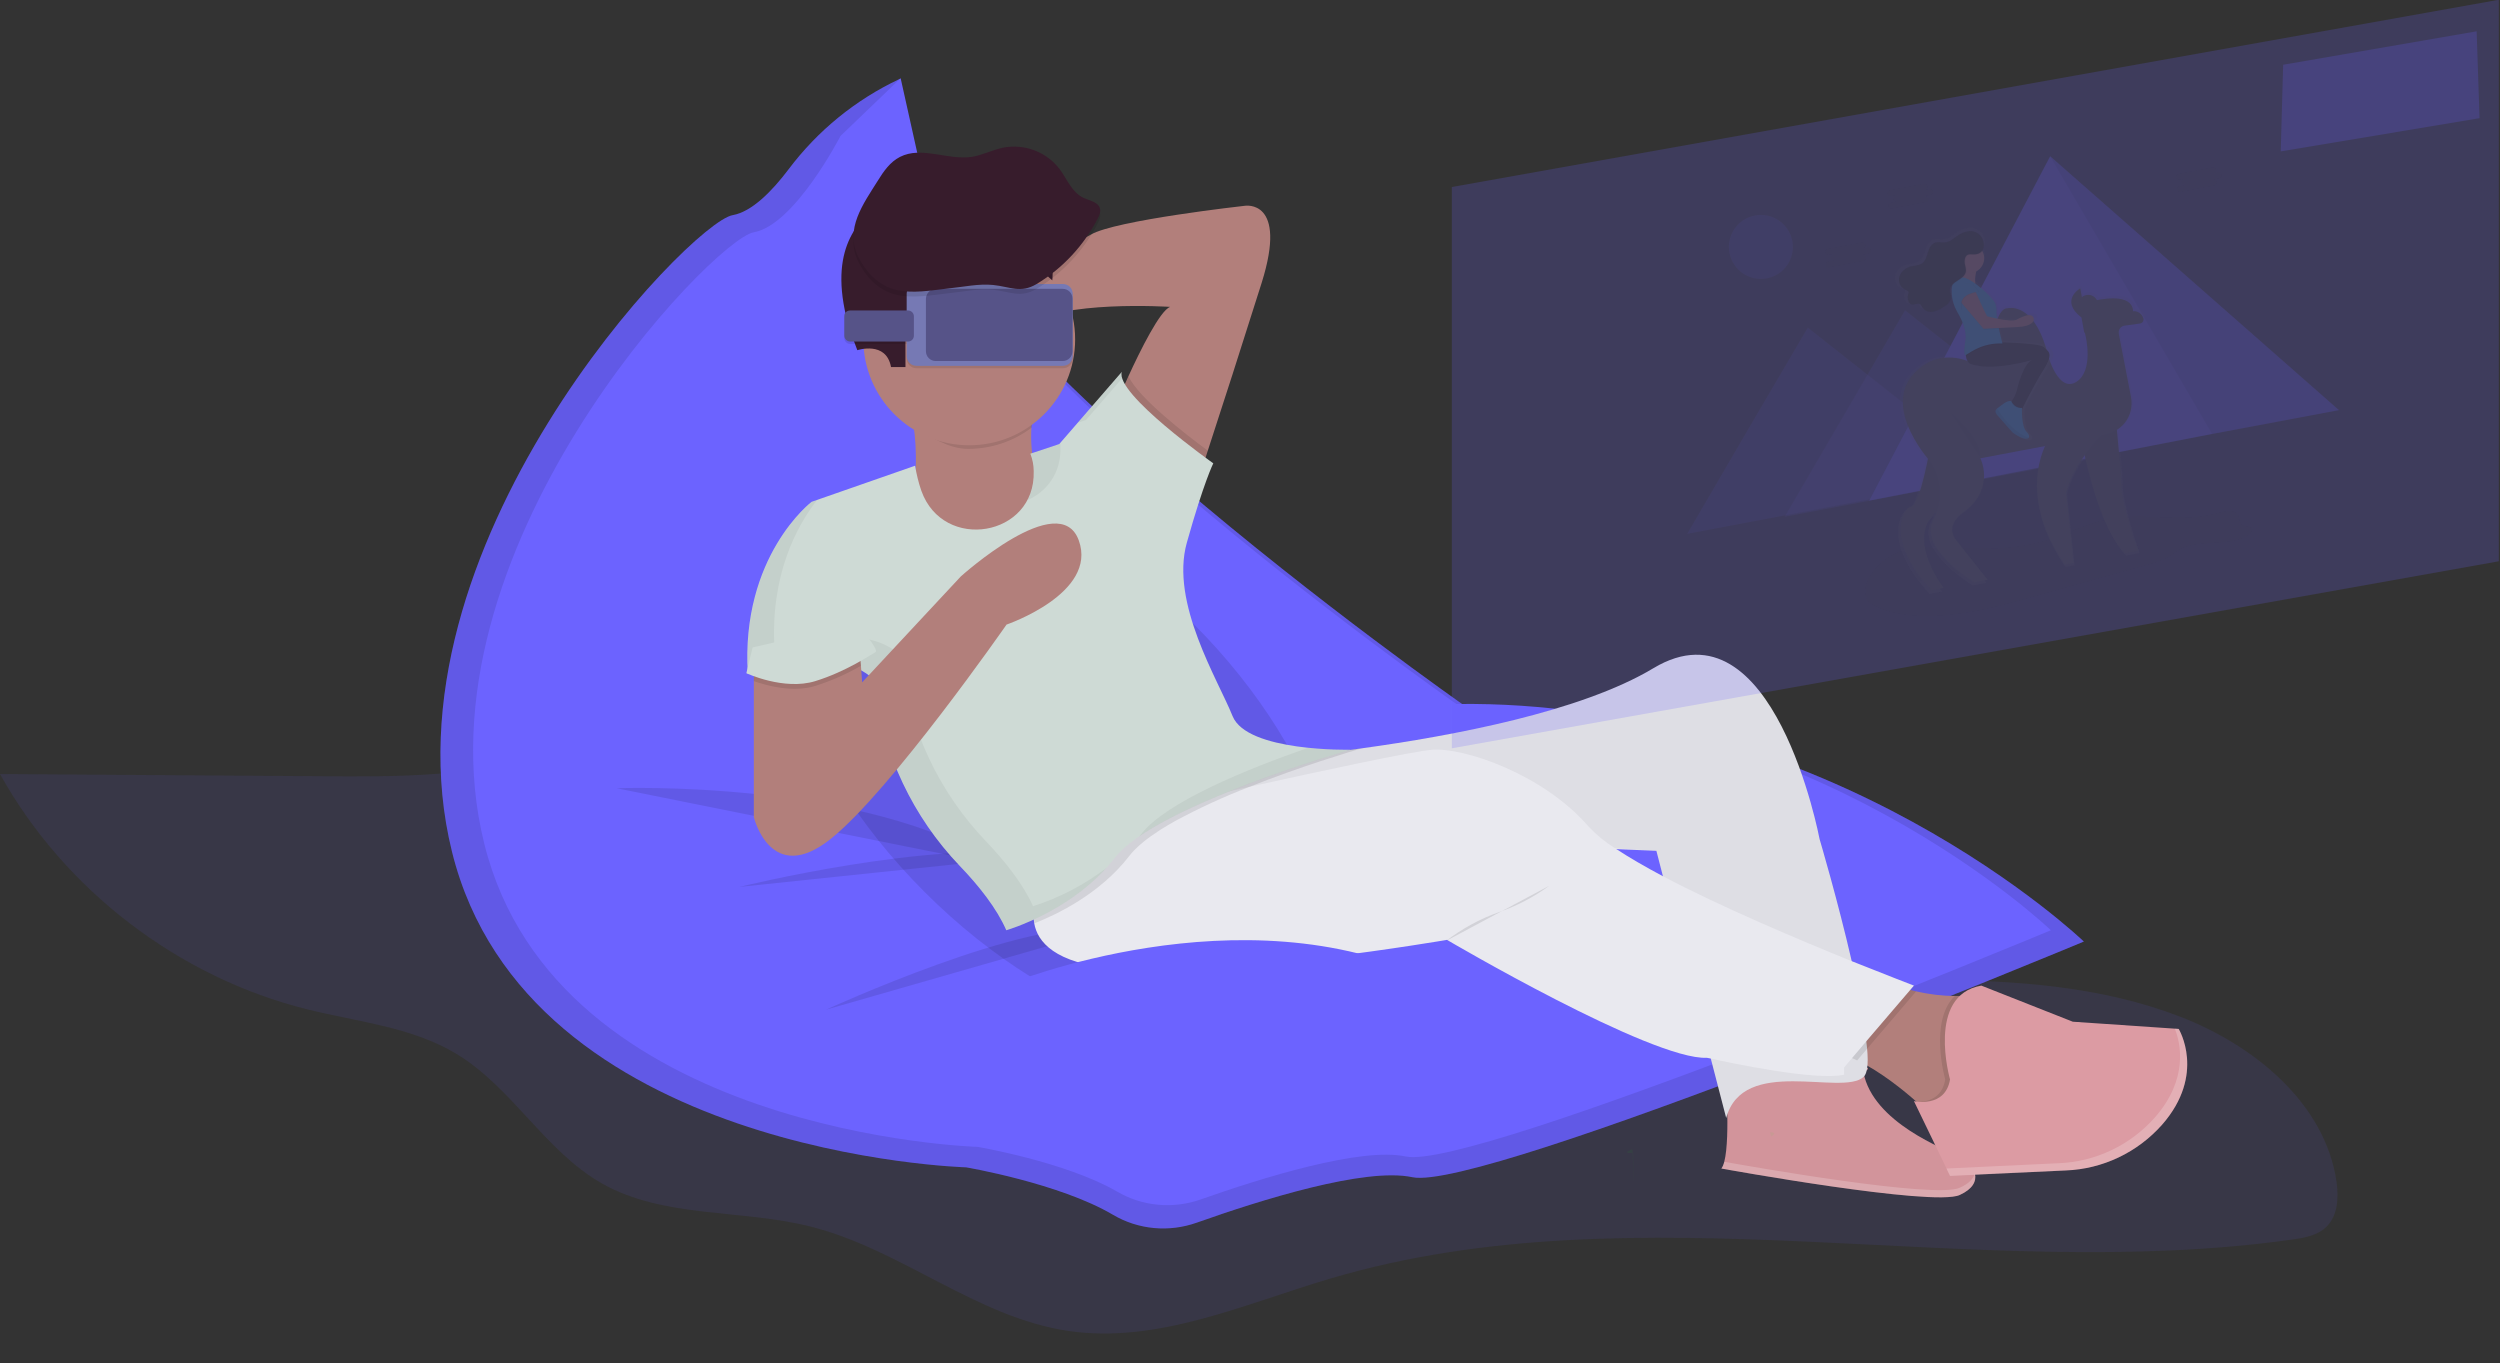<?xml version="1.0" encoding="utf-8"?>
<!-- Generator: Adobe Illustrator 22.1.0, SVG Export Plug-In . SVG Version: 6.00 Build 0)  -->
<svg version="1.1" id="ce0caf1d-b686-4c5f-8a14-7ab48d3ff308"
	 xmlns="http://www.w3.org/2000/svg" xmlns:xlink="http://www.w3.org/1999/xlink" x="0px" y="0px" viewBox="0 0 1038.7 566.5"
	 style="enable-background:new 0 0 1038.7 566.5;" xml:space="preserve">
<rect x="0" y="0" width="1038.7" height="566.5" fill="#333333" stroke="none"/>
<style type="text/css">
	.st0{opacity:0.1;fill:#6C63FF;enable-background:new    ;}
	.st1{fill:#DC9BA3;}
	.st2{opacity:5.000000e-02;enable-background:new    ;}
	.st3{fill:#6C63FF;}
	.st4{opacity:0.1;enable-background:new    ;}
	.st5{fill:#B27F7B;}
	.st6{fill:#E9E9EF;}
	.st7{fill:#CEDAD5;}
	.st8{fill:#371C2C;}
	.st9{opacity:5.000000e-02;}
	.st10{opacity:0.2;fill:#FFFFFF;enable-background:new    ;}
	.st11{opacity:5.000000e-02;fill:#00FF00;enable-background:new    ;}
	.st12{fill:#7679B4;}
	.st13{fill:#565388;}
	.st14{opacity:0.2;fill:#6C63FF;enable-background:new    ;}
	.st15{opacity:0.2;}
	.st16{opacity:0.1;fill:#252223;enable-background:new    ;}
	.st17{opacity:0.3;fill:#6C63FF;enable-background:new    ;}
	.st18{fill:url(#SVGID_1_);}
	.st19{fill:#535461;}
	.st20{fill:url(#SVGID_2_);}
	.st21{fill:#353535;}
	.st22{fill:#409CD6;}
	.st23{fill:#2F302F;}
</style>
<title>virtual_reality</title>
<path class="st0" d="M302.5,276.7c-24.5,11.3-47.1,26.9-72.6,35.6c-31.1,10.6-64.6,10.5-97.4,10.2L0,321.6
	c26.8,48.2,74.2,84.5,127.8,97.8c21,5.2,43.4,7.3,61.9,18.5c23.1,14,36.8,40.3,60.2,53.7c25.9,14.7,58,10.7,86.8,18
	c37.6,9.4,69,37.8,107.3,43.4c37.1,5.4,73.2-11.3,109.1-21.9c128.3-37.8,266.9,2.6,399.3-16.1c5.1-0.7,10.5-1.7,14.2-5.3
	c4.7-4.6,5.1-12,4.2-18.6c-4.7-32.7-34.2-56.8-65-68.7c-65.8-25.3-139.7-9.4-209.6-18.5c-48-6.3-93.7-24.3-138.7-42.2
	c-47.2-18.7-95.1-37.1-139.8-61.3C372.4,275.8,357.6,251.3,302.5,276.7z"/>
<path class="st1" d="M717.2,450.5c0,0,2,30-2,35c0,0,88,16,99,11s6-13,0-16s-36-14-40-35c0,0,13-6-29,2S717.2,450.5,717.2,450.5z"/>
<path class="st2" d="M717.2,450.5c0,0,2,30-2,35c0,0,88,16,99,11s6-13,0-16s-36-14-40-35c0,0,13-6-29,2S717.2,450.5,717.2,450.5z"/>
<path class="st3" d="M374,32.7l-0.4,0.2c-18.2,8.6-33.9,21.4-46,37.5c-6.8,9-15.2,17.6-23.2,19c-17.7,3.1-147.8,138.5-116.6,264.5
	S401.4,485,401.4,485s38.8,6.6,61,19.7c10.5,6.2,23.2,7.4,34.8,3.3c26.5-9.4,70-23.1,89.6-18.9c29.2,6.2,279-97.9,279-97.9
	s-104.1-100-257.2-97.9c0,0-241.5-168.7-233.2-238.4L374,32.7z"/>
<path class="st4" d="M374,32.7l-0.4,0.2c-18.2,8.6-33.9,21.4-46,37.5c-6.8,9-15.2,17.6-23.2,19c-17.7,3.1-147.8,138.5-116.6,264.5
	S401.4,485,401.4,485s38.8,6.6,61,19.7c10.5,6.2,23.2,7.4,34.8,3.3c26.5-9.4,70-23.1,89.6-18.9c29.2,6.2,279-97.9,279-97.9
	s-104.1-100-257.2-97.9c0,0-241.5-168.7-233.2-238.4L374,32.7z"/>
<path class="st3" d="M374.2,32.5l-25,24c0,0-19,37-36,40s-142,133-112,254s205,126,205,126s36.4,6.2,57.8,18.5
	c10.5,6.2,23.2,7.4,34.7,3.4c25.5-9,66.8-21.9,85.4-17.9c28,6,268-94,268-94s-100-96-247-94c0,0-232-162-224-229L374.2,32.5z"/>
<ellipse transform="matrix(0.707 -0.707 0.707 0.707 -93.726 403.323)" class="st4" cx="440" cy="314.8" rx="78.9" ry="143.6"/>
<path class="st5" d="M374.2,159.5c0,0,11,18,4,53s18,35,18,35h50l17-44l-24,2c0,0-16-4-9-41L374.2,159.5z"/>
<path class="st5" d="M524.2,117.5c-7.7,24.4-17.2,54-22.4,69.8l-3.6,11.2l-33-34c0,0,1.5-3.4,3.6-8.1c4.8-10.5,13.2-27.5,17.4-28.9
	c0,0-46-3-60,8s-10-30-10-30s27-2,37-8s64-12,64-12S535.2,82.5,524.2,117.5z"/>
<path class="st4" d="M343.2,419.5c0,0,85-39,115-33"/>
<path class="st4" d="M256.2,327.5c0,0,103-4,159,32"/>
<path class="st4" d="M307.2,368.5c0,0,81-20,124-13"/>
<path class="st5" d="M824.2,411.5l-7,51l-18-2c0,0-1.1-1-2.9-2.7c-4.8-4.3-14.9-12.6-24.6-17.2c-3.3-1.7-6.8-2.7-10.5-3.1l20-30
	c4.9,1.8,9.9,3.3,14.9,4.4c5.3,1.2,10.7,1.9,16.1,1.9C816.3,413.9,820.4,413.1,824.2,411.5z"/>
<path class="st6" d="M774.2,447.5c-9,8-50-9-57,17l-6.4-24.7L690.9,364l-2.7-10.5l-16.5-0.7l-189.6-8.1l-10.8-0.4l-5.7-0.2l7.5-3.7
	l50-24.8c0,0,18-1.3,42.8-4.7l0,0c37.7-5.2,91-15.2,121.1-33.3c50-30,69,71,69,71s7.6,25.6,13.4,50.9c2.8,12,5.1,24,6,33.1
	C776.4,440.2,776.2,445.8,774.2,447.5z"/>
<path class="st2" d="M774.2,447.5c-9,8-50-9-57,17l-6.4-24.7L690.9,364l-2.7-10.5l-17-1L488,341.2l-11.3-0.7l-3.5-0.2l-4.5-0.3
	l54.5-24.5c0,0,18-1.3,42.8-4.7l0,0c37.7-5.2,91-15.2,121.1-33.3c50-30,69,71,69,71s7.6,25.6,13.4,50.9c2.8,12,5.1,24,6,33.1
	C776.4,440.2,776.2,445.8,774.2,447.5z"/>
<path class="st4" d="M796.1,411.9l-17.5,20.5l-7,8.2c-3.3-1.7-6.8-2.7-10.5-3.1l20-30C786.1,409.3,791.1,410.8,796.1,411.9z"/>
<path class="st6" d="M795.2,409.5l-19.6,22.9l-9.4,11.1v3c-11.5,2.7-47.5-4.9-55.4-6.7c-1-0.2-1.6-0.3-1.6-0.3c-23,1-108-49-108-49
	s-93,16-138,12c-25.1-2.2-32.2-11.3-33.5-18.9c-0.6-3.8-0.1-7.6,1.5-11.1l40.1-28.2l5.3-3.8l8.5-6c0,0,14.8-3.4,33.6-7.5l0,0
	c29.3-6.5,68.5-14.9,76.4-15.5c13-1,46,10,65,32c3.3,3.5,7,6.5,11,9l0.5,0.3c5.3,3.5,11.9,7.3,19.2,11.2
	c24.2,12.8,56.5,26.4,78.7,35.4C784.8,405.5,795.2,409.5,795.2,409.5z"/>
<path class="st4" d="M824.2,411.5l-7,51l-18-2c0,0-1.1-1-2.9-2.7c4,0.1,10.6-1.1,11.9-9.3c0,0-6.9-24.2,4-34.7
	C816.3,413.9,820.4,413.1,824.2,411.5z"/>
<path class="st1" d="M810.2,448.5c0,0-10-35,13-39l38,15l44,3c0,0,11.5,18.8-6.9,39.8c-10.2,11.5-24.6,18.4-40,19l-48.1,2.2l-15-31
	C795.2,457.5,808.2,460.5,810.2,448.5z"/>
<path class="st4" d="M566.1,310.8c-5,1.5-25.9,7.7-47.2,16.2l0,0c-10.6,4.1-20.8,8.8-30.8,14.2c-2.1,1.2-4,2.3-5.9,3.5
	c-5.6,3.6-10.1,7.2-12.9,10.8c-12.3,16-30.5,24.6-39.5,28.1c-0.6-3.8-0.1-7.6,1.5-11.1l40.1-28.2l-5.7-0.2l7.5-3.7l-4.5-0.3
	l54.5-24.5C523.2,315.5,541.2,314.3,566.1,310.8z"/>
<path class="st4" d="M501.9,187.3l-3.6,11.2l-33-34c0,0,1.5-3.4,3.6-8.1C473,165.3,492.9,180.7,501.9,187.3z"/>
<path class="st7" d="M382.8,203.9c-1.2-3.4-2-6.9-2.6-10.4l-43,15c0,0-29.5,22.5-26.5,71.5c0,0,36.5-13.5,52.5,2.5l0.3,2.8
	c3.4,28,15.8,54.1,35.2,74.4c8,8.3,15.5,17.8,19.4,26.8c0,0,28-8,45-30s98-45,98-45s-43,1-49-14s-26-47-19-72s11-33,11-33
	s-41-29-38-38l-26,30l-12,4c0.9,2.3,1.4,4.8,1.4,7.3C430.3,223,391.9,229.5,382.8,203.9z"/>
<path class="st3" d="M418.7,409c0,0,97-40,176-2l-19,40l-91,2L418.7,409z"/>
<path class="st4" d="M428.7,177.6c0.3-3.7,0.8-7.5,1.5-11.1l-56-5c0,0,3.9,3.4,5.6,15.9c6.6,3.9,14.2,9.1,22.4,9.1
	C411.8,186.5,421.1,183.4,428.7,177.6z"/>
<circle class="st5" cx="402.7" cy="141" r="44"/>
<path class="st8" d="M370.2,152.5h6v-17l6-18c0,0,30-14,44-11l11,10c0,0,3-24-15-33s-50-5-58,2s-21,19-11,52l3,8
	C356.2,145.5,368.2,141.5,370.2,152.5z"/>
<g class="st9">
	<path d="M447.9,175.6l3.3-1.1l15.1-17.4c-0.3-0.8-0.3-1.7-0.1-2.6L447.9,175.6z"/>
	<path d="M426.9,207.8c7.9-3.5,14-11.1,13.7-22c0-0.6,0-1.1-0.1-1.7l-0.3,0.4l-12,4c0.9,2.3,1.4,4.8,1.4,7.3
		C429.8,200,428.8,204.2,426.9,207.8z"/>
	<path d="M543.5,310.7c-25.1,8.7-59,22.5-69.3,35.8c-0.2,0.3-0.5,0.6-0.8,1c27.5-18.8,87.8-36,87.8-36
		C555.3,311.6,549.4,311.3,543.5,310.7z"/>
	<path d="M429.2,376.5c-4-9-11.5-18.5-19.4-26.8c-19.5-20.3-31.9-46.4-35.2-74.4l-0.3-2.8c-16-16-52.5-2.5-52.5-2.5
		c-1.9-31.1,9.3-51.5,17.7-62.3l-2.2,0.8c0,0-29.5,22.5-26.5,71.5c0,0,36.5-13.5,52.5,2.5l0.3,2.8c3.4,28,15.8,54.1,35.2,74.4
		c8,8.3,15.5,17.8,19.4,26.8c0,0,24.4-7,41.4-25.8C450.5,367.6,440.2,373,429.2,376.5z"/>
</g>
<path class="st5" d="M418.2,259.5c0,0-48,69-73,89s-32-9-32-9v-64l44-5l0.5,6.1l0.5,6.9l41-44c0,0,41-37,49-15
	S418.2,259.5,418.2,259.5z"/>
<path class="st4" d="M357.7,276.6c-6,3.5-12.4,6.3-19,8.4c-9.5,2.9-20.3-0.2-25.5-2v-7.5l44-5L357.7,276.6z"/>
<path class="st7" d="M312.7,269l-2.6,10.7c0,0,15.6,7.3,28.6,3.3s23-11,25-12s-8-12-8-12L312.7,269z"/>
<path class="st4" d="M600.7,391c6.7-5.1,14.1-9.2,22-12c7.5-2.6,14.6-6.3,21-11"/>
<path class="st10" d="M905.2,427.5l-1.6-0.1c2.4,6,5.8,20.8-8.3,36.9c-10.2,11.5-24.6,18.4-40,19l-46.6,2.2l1.5,3.1l48.1-2.3
	c15.4-0.6,29.8-7.5,40-19C916.7,446.3,905.2,427.5,905.2,427.5z"/>
<path class="st11" d="M678.5,479h-0.2c0.1,2.4,0.4,7.2,0.4,12.6C678.8,486.9,678.6,482.3,678.5,479z"/>
<path class="st11" d="M735.4,470.4c0.1,0.6,0.3,1.2,0.5,1.8C736.9,471.6,738.3,470.5,735.4,470.4z"/>
<path class="st10" d="M814.2,493.5c-10.2,4.7-87.3-8.9-97.8-10.8c-0.2,1-0.6,1.9-1.2,2.8c0,0,88,16,99,11c5.7-2.6,7.1-5.9,6.3-9
	C820,489.6,818.1,491.8,814.2,493.5z"/>
<path class="st11" d="M678.3,479c0-1-0.1-1.5-0.1-1.5S673.1,479.3,678.3,479z"/>
<path class="st4" d="M380.8,119h60.8c2.3,0,4.1,1.8,4.1,4.1v25.8c0,2.3-1.8,4.1-4.1,4.1h-60.8c-2.3,0-4.1-1.8-4.1-4.1v-25.8
	C376.7,120.8,378.5,119,380.8,119z"/>
<path class="st4" d="M353.2,130h24.1c1.3,0,2.4,1.1,2.4,2.4v8.1c0,1.3-1.1,2.4-2.4,2.4h-24.1c-1.3,0-2.4-1.1-2.4-2.4v-8.1
	C350.7,131.1,351.8,130,353.2,130z"/>
<path class="st12" d="M380.8,118h60.8c2.3,0,4.1,1.8,4.1,4.1v25.8c0,2.3-1.8,4.1-4.1,4.1h-60.8c-2.3,0-4.1-1.8-4.1-4.1v-25.8
	C376.7,119.8,378.5,118,380.8,118z"/>
<path class="st13" d="M388.8,120h52.7c2.3,0,4.1,1.8,4.1,4.1v21.8c0,2.3-1.8,4.1-4.1,4.1h-52.7c-2.3,0-4.1-1.8-4.1-4.1v-21.8
	C384.8,121.8,386.6,120,388.8,120z"/>
<path class="st13" d="M353.2,129h24.1c1.3,0,2.4,1.1,2.4,2.4v8.1c0,1.3-1.1,2.4-2.4,2.4h-24.1c-1.3,0-2.4-1.1-2.4-2.4v-8.1
	C350.7,130.1,351.8,129,353.2,129z"/>
<path class="st4" d="M430.7,120c10.8-6.5,19.6-16,25.4-27.2c0.7-1.3,1.3-2.8,0.9-4.2c-0.7-2.7-4.3-3.2-6.8-4.4
	c-4.8-2.2-6.8-7.7-9.9-11.9c-5.5-7.2-14.5-10.6-23.3-9c-4.6,0.9-8.8,3.2-13.4,3.9c-9.9,1.4-20.7-4.6-29.7,0c-4.1,2.1-6.8,6-9.2,9.9
	c-6.1,9.7-13.7,20-8.2,31.4c3.2,6.5,8.2,11.9,15.3,13.8s15.3,0.3,22.6-0.5c6-0.6,12.2-2,18.2-1.4C419.6,121.1,424,124,430.7,120z"/>
<path class="st8" d="M430.7,118c10.8-6.5,19.6-16,25.4-27.2c0.7-1.3,1.3-2.8,0.9-4.2c-0.7-2.7-4.3-3.2-6.8-4.4
	c-4.8-2.2-6.8-7.7-9.9-11.9c-5.5-7.2-14.5-10.6-23.3-9c-4.6,0.9-8.8,3.2-13.4,3.9c-9.9,1.4-20.7-4.6-29.7,0c-4.1,2.1-6.8,6-9.2,9.9
	c-6.1,9.7-13.7,20-8.2,31.4c3.2,6.5,8.2,11.9,15.3,13.8s15.3,0.3,22.6-0.5c6-0.6,12.2-2,18.2-1.4C419.6,119.1,424,122,430.7,118z"/>
<polygon class="st14" points="1038.2,233.2 603.2,310.9 603.2,77.7 1038.2,-0.1 "/>
<polygon class="st14" points="948.6,26.9 1029,13 1030.2,49.1 947.6,62.9 "/>
<g class="st15">
	<path class="st16" d="M792.1,228.2c2.7-0.6,5.5-0.8,8.3-0.7c16.5,0.3,33.5,1.9,49.7-3c8.6-2.6,16.3-6.8,25.1-8.7
		c15-3.1,30,1.4,44.8-2.3c3-0.8,6.7-1.9,8.8-0.7c2.5,1.3,0.7,4.8,3.7,5.7c1,0.1,1.9,0.3,2.8,0.6c1.1,0.6,0.4,2-0.7,2.9
		c-6.7,5.4-20.3,1.8-28.7,6.2c-1.9,1-3.3,2.3-5,3.3c-2.8,1.4-5.7,2.5-8.7,3.2l-46.5,13c-11.1,3.1-22.4,6.3-34,7.6
		c-11.5,1.4-23.5,0.8-31.9-3.1c-1.8-0.8-3.5-1.9-4.2-3.3C772.4,242.4,780.5,231.3,792.1,228.2z"/>
	<polygon class="st17" points="751.1,136.1 790,166.8 828.9,197.6 765,209.7 701,221.8 726,178.9 	"/>
	<polygon class="st17" points="791.5,128.9 830.5,159.7 869.4,190.5 805.5,202.6 741.5,214.7 766.5,171.8 	"/>
	<polygon class="st3" points="851.8,64.9 776.6,208 919.1,180.3 971.8,170.4 	"/>
	<polygon class="st4" points="971.8,170.4 919.1,180.3 851.8,64.9 	"/>
	
		<linearGradient id="SVGID_1_" gradientUnits="userSpaceOnUse" x1="894.369" y1="204.237" x2="894.369" y2="318.253" gradientTransform="matrix(0.983 -0.186 -0.186 -0.983 10.537 603.904)">
		<stop  offset="0" style="stop-color:#808080;stop-opacity:0.25"/>
		<stop  offset="0.54" style="stop-color:#808080;stop-opacity:0.12"/>
		<stop  offset="1" style="stop-color:#808080;stop-opacity:0.1"/>
	</linearGradient>
	<path class="st18" d="M891.4,131.3c-0.5-1.9-2.4-3.2-4.3-3c0,0,1-7.9-15.2-4.7c-1-2-3.5-2.9-5.5-1.9c-0.3,0.2-0.6,0.4-0.9,0.6
		l-0.7-3.6c0,0-8.9,5.1,0.5,12.4l1.1,6c0,0.2,0.1,0.3,0.1,0.4c0.1,0.1,0.1,0.2,0.1,0.3c0.4,1.8,3.6,15.6-3.6,20.4
		c-7.7,5.1-12.1-10.7-12.1-10.7c-5-20.7-14.5-20.6-16.8-20.3c-0.3,0-0.5,0.1-0.8,0.1c-1.1,0.1-4.3,1.2-5.6,13.2
		c-1.5,14.3-7,10.8-7,10.8c-12.3-6.7-21-0.8-21-0.8c-21.4,12.6-3.2,36.1,0.5,40.6c-1.4,7.1-4.3,19.6-7,20.2
		c-3.9,0.7-11.1,14.4,8.5,35.5l5.2-1c0,0-16.2-21.1-3.4-31.6c-0.3,0.8-0.6,1.5-1,2.2c-7.1,12.2,17.1,26.9,17.1,26.9l5.8-1.1
		L812.1,225c-5.3-7,4.6-12.7,4.6-12.7c11.8-9.9,5.7-21.8,5.7-21.8l27.5-5.2c-3.4,7.5-8.4,26,8.2,50.3l3.9-0.7l-3.2-29.5
		c0,0,1-6.4,7.7-15.9c2.7,12,8.4,32.7,16.9,41.4l5.6-1.1c0,0-6.8-19.6-7-27c-0.1-3-0.2-6-0.5-8.9l-1.4-15.5c4.6-2.9,7-8.5,5.9-13.9
		l-5.2-26.9c-0.3-1.5,0.7-3,2.2-3.3c0.1,0,0.1,0,0.2,0l6.6-0.9c0.9-0.2,1.5-1,1.3-1.9C891.4,131.4,891.4,131.4,891.4,131.3z"/>
	<path class="st19" d="M864.4,180.6c0,0,6.2,37.1,18.4,49.3l5.5-1c0,0-6.7-19.3-6.9-26.5c-0.1-2.9-0.2-5.8-0.5-8.8l-2.3-25
		L864.4,180.6z"/>
	<path class="st2" d="M864.4,180.6c0,0,6.2,37.1,18.4,49.3l5.5-1c0,0-6.7-19.3-6.9-26.5c-0.1-2.9-0.2-5.8-0.5-8.8l-2.3-25
		L864.4,180.6z"/>
	<path class="st19" d="M801.9,185.9c0,0-4,23.8-7.8,24.5s-10.9,14.1,8.4,34.9l5.1-1c0,0-17.8-23.2-0.9-32.8
		C806.7,211.6,809.7,191.7,801.9,185.9z"/>
	<path class="st2" d="M801.9,185.9c0,0-4,23.8-7.8,24.5s-10.9,14.1,8.4,34.9l5.1-1c0,0-17.8-23.2-0.9-32.8
		C806.7,211.6,809.7,191.7,801.9,185.9z"/>
	<path class="st19" d="M865.9,137.8l-1.1-5.9c-9.2-7.1-0.5-12.1-0.5-12.1l1.2,6.3c21.9-6.3,20.7,3.2,20.7,3.2c1.9-0.2,3.7,1,4.3,2.9
		c0.3,0.8-0.1,1.8-1,2.1c-0.1,0-0.2,0.1-0.3,0.1l-6.5,0.9c-1.5,0.2-2.6,1.6-2.4,3.1c0,0.1,0,0.1,0,0.2l5.1,26.4
		c0.7,3.8-0.2,7.8-2.7,10.8c-1.9,2.3-4.9,4.4-9.7,5.1l-50.2,9.5c0,0,6,11.7-5.6,21.4c0,0-9.8,5.6-4.5,12.5l13.2,16.6l-5.7,1.1
		c0,0-23.8-14.4-16.8-26.4c3.9-7.7,3.3-17-1.6-24.1c0,0-24.4-26.9-1.2-40.6c0,0,8.6-5.8,20.7,0.8c0,0,5.4,3.5,6.9-10.6
		c1.2-11.7,4.5-12.9,5.5-13c0.3,0,0.5,0,0.8-0.1c2.2-0.3,11.6-0.4,16.5,20c0,0,4.3,15.5,11.8,10.6c7-4.6,4-18.3,3.5-20
		c0-0.1-0.1-0.2-0.1-0.3l0,0C865.9,138.1,865.9,138,865.9,137.8z"/>
	<path class="st19" d="M851.7,181.6c0,0-15.5,21.5,6.1,53l3.8-0.7l-3.1-29c0,0,1.8-12.2,18.5-28.1L851.7,181.6z"/>
	<circle class="st19" cx="867.6" cy="126.6" r="4.1"/>
	
		<linearGradient id="SVGID_2_" gradientUnits="userSpaceOnUse" x1="883.234" y1="259.08" x2="883.234" y2="350.542" gradientTransform="matrix(0.983 -0.186 -0.186 -0.983 10.537 603.904)">
		<stop  offset="0" style="stop-color:#808080;stop-opacity:0.25"/>
		<stop  offset="0.54" style="stop-color:#808080;stop-opacity:0.12"/>
		<stop  offset="1" style="stop-color:#808080;stop-opacity:0.1"/>
	</linearGradient>
	<path class="st20" d="M850.5,153.2c4.7-7.1,1.9-7.6,0.1-9.5c-1.2-1.3-11.7-1.8-18.2-2c-0.1-0.5-0.4-1.3-0.6-2.4
		c0,0-0.5-1.9-0.8-3.2l0,0h0.4l-0.1-0.4l8-0.4c6.8-0.3,7.2-3,7.2-3c0.2-4.7-7.5-0.2-7.5-0.2c-1.5,0.8-5.6,0.2-8.8-0.4
		c-0.1-0.7-0.1-1.3-0.2-2c0-1,0-2.1-0.2-3.1c-0.1-0.9-0.5-1.7-1-2.4c-2.3-2.8-5.1-5.3-8.1-7.4c-0.2-1.8,0-3.5,0.5-5.2
		c2.5-1.3,3.9-4,3.4-6.8c-0.1-0.6-0.3-1.2-0.6-1.8c1.4-1.9,0.8-5.1-1.2-6.9c-0.2-0.2-0.4-0.4-0.7-0.5c-1.3-0.9-2.8-1.2-4.4-1
		c-1.7,0.3-3.3,0.9-4.7,1.9c-1.7,1.1-3.3,2.5-5.3,2.8c-1.5,0.2-3-0.3-4.4,0.1c-1.8,0.6-2.7,2.5-3.3,4.3s-1.1,3.7-2.7,4.8
		c-1.4,0.9-3.1,0.9-4.8,1.3c-2.3,0.5-4.2,2.1-5,4.2c-0.7,2,0.1,4.1,1.8,5.3c0.3,0.2,0.6,0.4,0.9,0.5c0.3,0.1,0.7,0.2,1,0.4
		c0.2,0.1,0.3,0.3,0.3,0.5c0,0.3-0.1,0.5-0.2,0.8c-0.4,1.1-0.3,2.3,0.3,3.4c0.2,0.4,0.5,0.7,0.8,0.9c0.1,0.1,0.2,0.2,0.3,0.2
		c1.2,0.5,2.6-0.6,3.8-0.1h0.1c0.5,0.5,0.8,1,1.2,1.6c0.3,0.3,0.6,0.6,1,0.8c1,0.7,2.2,0.9,3.5,0.7c1.5-0.3,3-0.9,4.3-1.7
		c1.8-1,3.7-2.4,3.8-4.4c0.1-1.2-0.5-2.4-0.4-3.6c0.1-0.6,0.3-1.1,0.7-1.6c-0.2,1-0.3,2-0.2,3.1c0,0.8,0.1,1.7,0.3,2.5
		c0.4,2.1,1.2,4.2,2.3,6.1c1.5,2.4,2.6,5.1,3.3,7.9c0.2,1.2,0.3,2.5,0.1,3.7c-0.6,3.6-0.6,5.1-0.4,5.8c0.1,0.9,0.4,0.9,0.4,0.9h0.1
		c0.1,1.2,0.6,2.4,1.6,3.2c9,3.7,27.5-1.6,27.5-1.6c-3.7,1.3-6.4,11.5-6.4,11.5c-0.4,2.2-1.3,4.3-2.7,6.1l0,0
		c-2-0.3-4.4,1.9-6.1,3.2l-0.2,0.1c-0.7,0.5-0.8,1.4-0.4,2c0,0.1,0.1,0.1,0.1,0.2l7.1,7.8c4.1,2.9,6.4,3.1,7.1,2.3
		c0.4-0.5,0.1-1.5-0.9-2.4c-2.4-2.2-2.1-9.5-2-10.2C842.2,167.4,846.5,159.2,850.5,153.2z"/>
	<path class="st5" d="M821.8,110.7c0,0-2.1,4.7-0.7,8.8l-7.7-4.1c0,0,2.4-0.7,1.9-6.5L821.8,110.7z"/>
	<path class="st21" d="M827,142.1c0,0,20.3,0.3,22.1,2.1s4.4,2.3,0,9.3s-9.2,16.9-9.2,16.9l-5.2-2.4c1.9-2,3.1-4.5,3.6-7.2
		c0,0,2.5-9.9,6-11.2c0,0-17.4,5.1-26,1.4c0,0-2.3-1.7-1.2-5.5S827,142.1,827,142.1z"/>
	<path class="st4" d="M815.7,115.6c0,0-5.1-1.2-4.7,6.5c0.1,2.8,1,5.6,2.4,8c1.7,2.8,4,7.7,3.3,11.7c-1,6.1,0,6.1,0,6.1l2.6-1.6
		c3.5-2.1,7.5-3.3,11.6-3.3h1.2c0,0-2.4-8.8-2.5-12.6c0-1.8,0-3.5-1.1-5C825.1,121,818.1,115.6,815.7,115.6z"/>
	<path class="st22" d="M815.6,115.3c0,0-5.1-1.2-4.7,6.5c0.1,2.8,1,5.6,2.4,8c1.7,2.8,4,7.7,3.3,11.7c-1,6.1,0,6.1,0,6.1l2.6-1.6
		c3.5-2.1,7.5-3.3,11.6-3.3h1.2c0,0-2.4-8.8-2.5-12.6c0-1.8,0-3.5-1.1-5C825,120.6,818,115.3,815.6,115.3z"/>
	<path class="st4" d="M813.7,121.5c0.7-1.9,2.8-2.9,4.7-2.2c0.5,0.2,0.9,0.5,1.3,0.8c0.8,0.8,1.4,1.8,1.8,2.8
		c2.4,5.5,4.2,8.9,4.2,8.9c1.5,0.2,3.1,0.6,4.6,1.1c0.2,1.9,0.5,3.8,0.5,3.8l-6.5,0.3l-8.9-10.5
		C815.5,126.5,812.8,124.3,813.7,121.5z"/>
	<path class="st5" d="M813.6,121.1c0.7-1.9,2.8-2.9,4.7-2.2c0.5,0.2,0.9,0.5,1.3,0.8c0.8,0.8,1.4,1.8,1.8,2.8
		c2.4,5.5,4.2,8.9,4.2,8.9s9.8,2.7,12.3,1.4c0,0,7.3-4.3,7.1,0.2c0,0-0.3,2.6-6.8,2.9l-14.1,0.7l-8.9-10.5
		C815.5,126.1,812.7,123.8,813.6,121.1z"/>
	<path class="st4" d="M814.8,111.5c0.2-0.9,0.6-0.6,0.5-2.2l6.4,1.7c-0.3,0.7-0.5,1.3-0.7,2c-0.6,0.2-1.3,0.3-2,0.4
		C817.6,113.8,816,112.2,814.8,111.5z"/>
	<circle class="st5" cx="818.2" cy="107.3" r="6.2"/>
	<path class="st4" d="M820.8,105.8c-1.1,0.1-2.3-0.3-3.2,0.3s-1.2,2.2-1,3.4s0.7,2.5,0.4,3.7c-0.4,1.6-2,2.6-3.4,3.5s-3,2-3.2,3.6
		c-0.1,1.2,0.5,2.3,0.4,3.5c-0.1,1.9-1.9,3.3-3.6,4.2c-1.2,0.8-2.6,1.4-4,1.6c-1.5,0.3-3-0.3-3.9-1.4c-0.5-0.6-0.7-1.5-1.4-1.8
		c-1.1-0.5-2.5,0.6-3.6,0.1c-0.4-0.2-0.7-0.5-0.9-0.9c-0.5-1-0.6-2.2-0.3-3.3c0.1-0.2,0.2-0.5,0.2-0.8c-0.1-0.6-0.9-0.8-1.5-1.1
		c-2-1-3-3.3-2.3-5.5c0.8-2.1,2.6-3.6,4.8-4.1c1.5-0.4,3.2-0.4,4.5-1.2c1.5-1,2-2.9,2.5-4.6s1.4-3.6,3.1-4.1
		c1.3-0.4,2.8,0.1,4.1-0.1c1.9-0.2,3.5-1.6,5-2.7c1.3-1,2.9-1.6,4.5-1.9c1.6-0.3,3.3,0.2,4.6,1.3
		C825.2,100.1,825.4,105.6,820.8,105.8z"/>
	<path class="st23" d="M820.5,105.7c-1.1,0.1-2.3-0.3-3.2,0.3s-1.2,2.2-1,3.4s0.7,2.5,0.4,3.7c-0.4,1.6-2,2.6-3.4,3.5s-3,2-3.2,3.6
		c-0.1,1.2,0.5,2.3,0.4,3.5c-0.1,1.9-1.9,3.3-3.6,4.2c-1.2,0.8-2.6,1.4-4,1.6c-1.5,0.3-3-0.3-3.9-1.4c-0.5-0.6-0.7-1.5-1.4-1.8
		c-1.1-0.5-2.5,0.6-3.6,0.1c-0.4-0.2-0.7-0.5-0.9-0.9c-0.5-1-0.6-2.2-0.3-3.3c0.1-0.2,0.2-0.5,0.2-0.8c-0.1-0.6-0.9-0.8-1.5-1.1
		c-2-1-3-3.3-2.3-5.5c0.8-2.1,2.6-3.6,4.8-4.1c1.5-0.4,3.2-0.4,4.5-1.2c1.5-1,2-2.9,2.5-4.6s1.4-3.6,3.1-4.1
		c1.3-0.4,2.8,0.1,4.1-0.1c1.9-0.2,3.5-1.6,5-2.7c1.3-1,2.9-1.6,4.5-1.9c1.6-0.3,3.3,0.2,4.6,1.3C825,100,825.2,105.4,820.5,105.7z"
		/>
	<path class="st4" d="M822.4,121.3c0,0-8,0.5-7.3,6.1s-2.8-6.4-2.8-6.4l3.1-3.4l4.4,0.5L822.4,121.3z"/>
	<path class="st22" d="M822.1,121.2c0,0-8,0.5-7.3,6.1s-2.8-6.4-2.8-6.4l3.1-3.4l4.4,0.5L822.1,121.2z"/>
	<path class="st22" d="M829.5,172.1l6.7,7.6c3.9,2.8,6.1,3,6.7,2.2c0.4-0.5,0.1-1.5-0.8-2.4c-2.4-2.3-2-10-2-10
		c-2,0.1-3.7-1.1-4.5-2.9c-1.9-0.3-4.1,1.9-5.8,3.1l-0.1,0.1c-0.7,0.5-0.8,1.4-0.3,2C829.4,172,829.5,172.1,829.5,172.1z"/>
	<path class="st4" d="M840.2,169.6c0,0-3.8,0.5-4.5-2.9C836.5,168.5,838.2,169.6,840.2,169.6z"/>
	<path class="st4" d="M829.5,172.1l6.7,7.6c3.9,2.8,6.1,3,6.7,2.2c-1.9-0.6-7.4-3-13.1-12.1l-0.1,0.1c-0.7,0.5-0.8,1.4-0.3,2
		C829.5,172,829.5,172.1,829.5,172.1z"/>
	<path class="st16" d="M801.7,78.5l-1.8,0.3c0.7-0.1,1.1-0.8,1-1.5c-0.1-0.7-0.8-1.1-1.5-1l0,0L785.2,79c-0.7,0.1-1.1,0.8-1,1.5
		c0.1,0.7,0.8,1.1,1.5,1l0,0l1.8-0.3c-0.7,0.1-1.1,0.8-1,1.5c0.1,0.7,0.8,1.1,1.5,1l-2.5,0.5c-0.7,0.1-1.1,0.8-1,1.5
		c0.1,0.7,0.8,1.1,1.5,1l0,0l14.2-2.7c0.7-0.1,1.1-0.8,1-1.5c-0.1-0.7-0.8-1.1-1.5-1l2.5-0.5c0.7-0.1,1.1-0.8,1-1.5
		C803,78.8,802.4,78.3,801.7,78.5z"/>
	<path class="st16" d="M775.9,102.9l-1.8,0.3c0.7-0.1,1.1-0.8,1-1.5c-0.1-0.7-0.8-1.1-1.5-1l-14.3,2.7c-0.7,0.1-1.1,0.8-1,1.5
		c0.1,0.7,0.8,1.1,1.5,1l1.8-0.3c-0.7,0.1-1.1,0.8-1,1.5c0.1,0.7,0.8,1.1,1.5,1l0,0l-2.5,0.5c-0.7,0.1-1.1,0.8-1,1.5
		c0.1,0.7,0.8,1.1,1.5,1l14.3-2.7c0.7-0.1,1.1-0.8,1-1.5c-0.1-0.7-0.8-1.1-1.5-1l0,0l2.5-0.5c0.7-0.1,1.1-0.8,1-1.5
		C777.2,103.2,776.6,102.8,775.9,102.9L775.9,102.9L775.9,102.9z"/>
	<path class="st16" d="M921.6,71.7l-1.8,0.3c0.7-0.1,1.1-0.8,1-1.5c-0.1-0.7-0.8-1.1-1.5-1l0,0l-14.2,2.7c-0.7,0.1-1.1,0.8-1,1.5
		c0.1,0.7,0.8,1.1,1.5,1l1.8-0.3c-0.7,0.1-1.1,0.8-1,1.5c0.1,0.7,0.8,1.1,1.5,1l0,0l-2.5,0.4c-0.7,0.1-1.1,0.8-1,1.5
		c0.1,0.7,0.8,1.1,1.5,1l14.2-2.7c0.7-0.1,1.1-0.8,1-1.5c-0.1-0.7-0.8-1.1-1.5-1l2.5-0.5c0.7-0.1,1.1-0.8,1-1.5
		C922.9,72,922.3,71.5,921.6,71.7L921.6,71.7z"/>
	
		<ellipse transform="matrix(0.983 -0.186 0.186 0.983 -6.373 137.565)" class="st17" cx="731.3" cy="102.8" rx="13.3" ry="13.3"/>
	<path class="st2" d="M810.5,171.4c0,0,6.7,5.9,9.8,11.1s2.1,7,2.1,7"/>
</g>
</svg>
